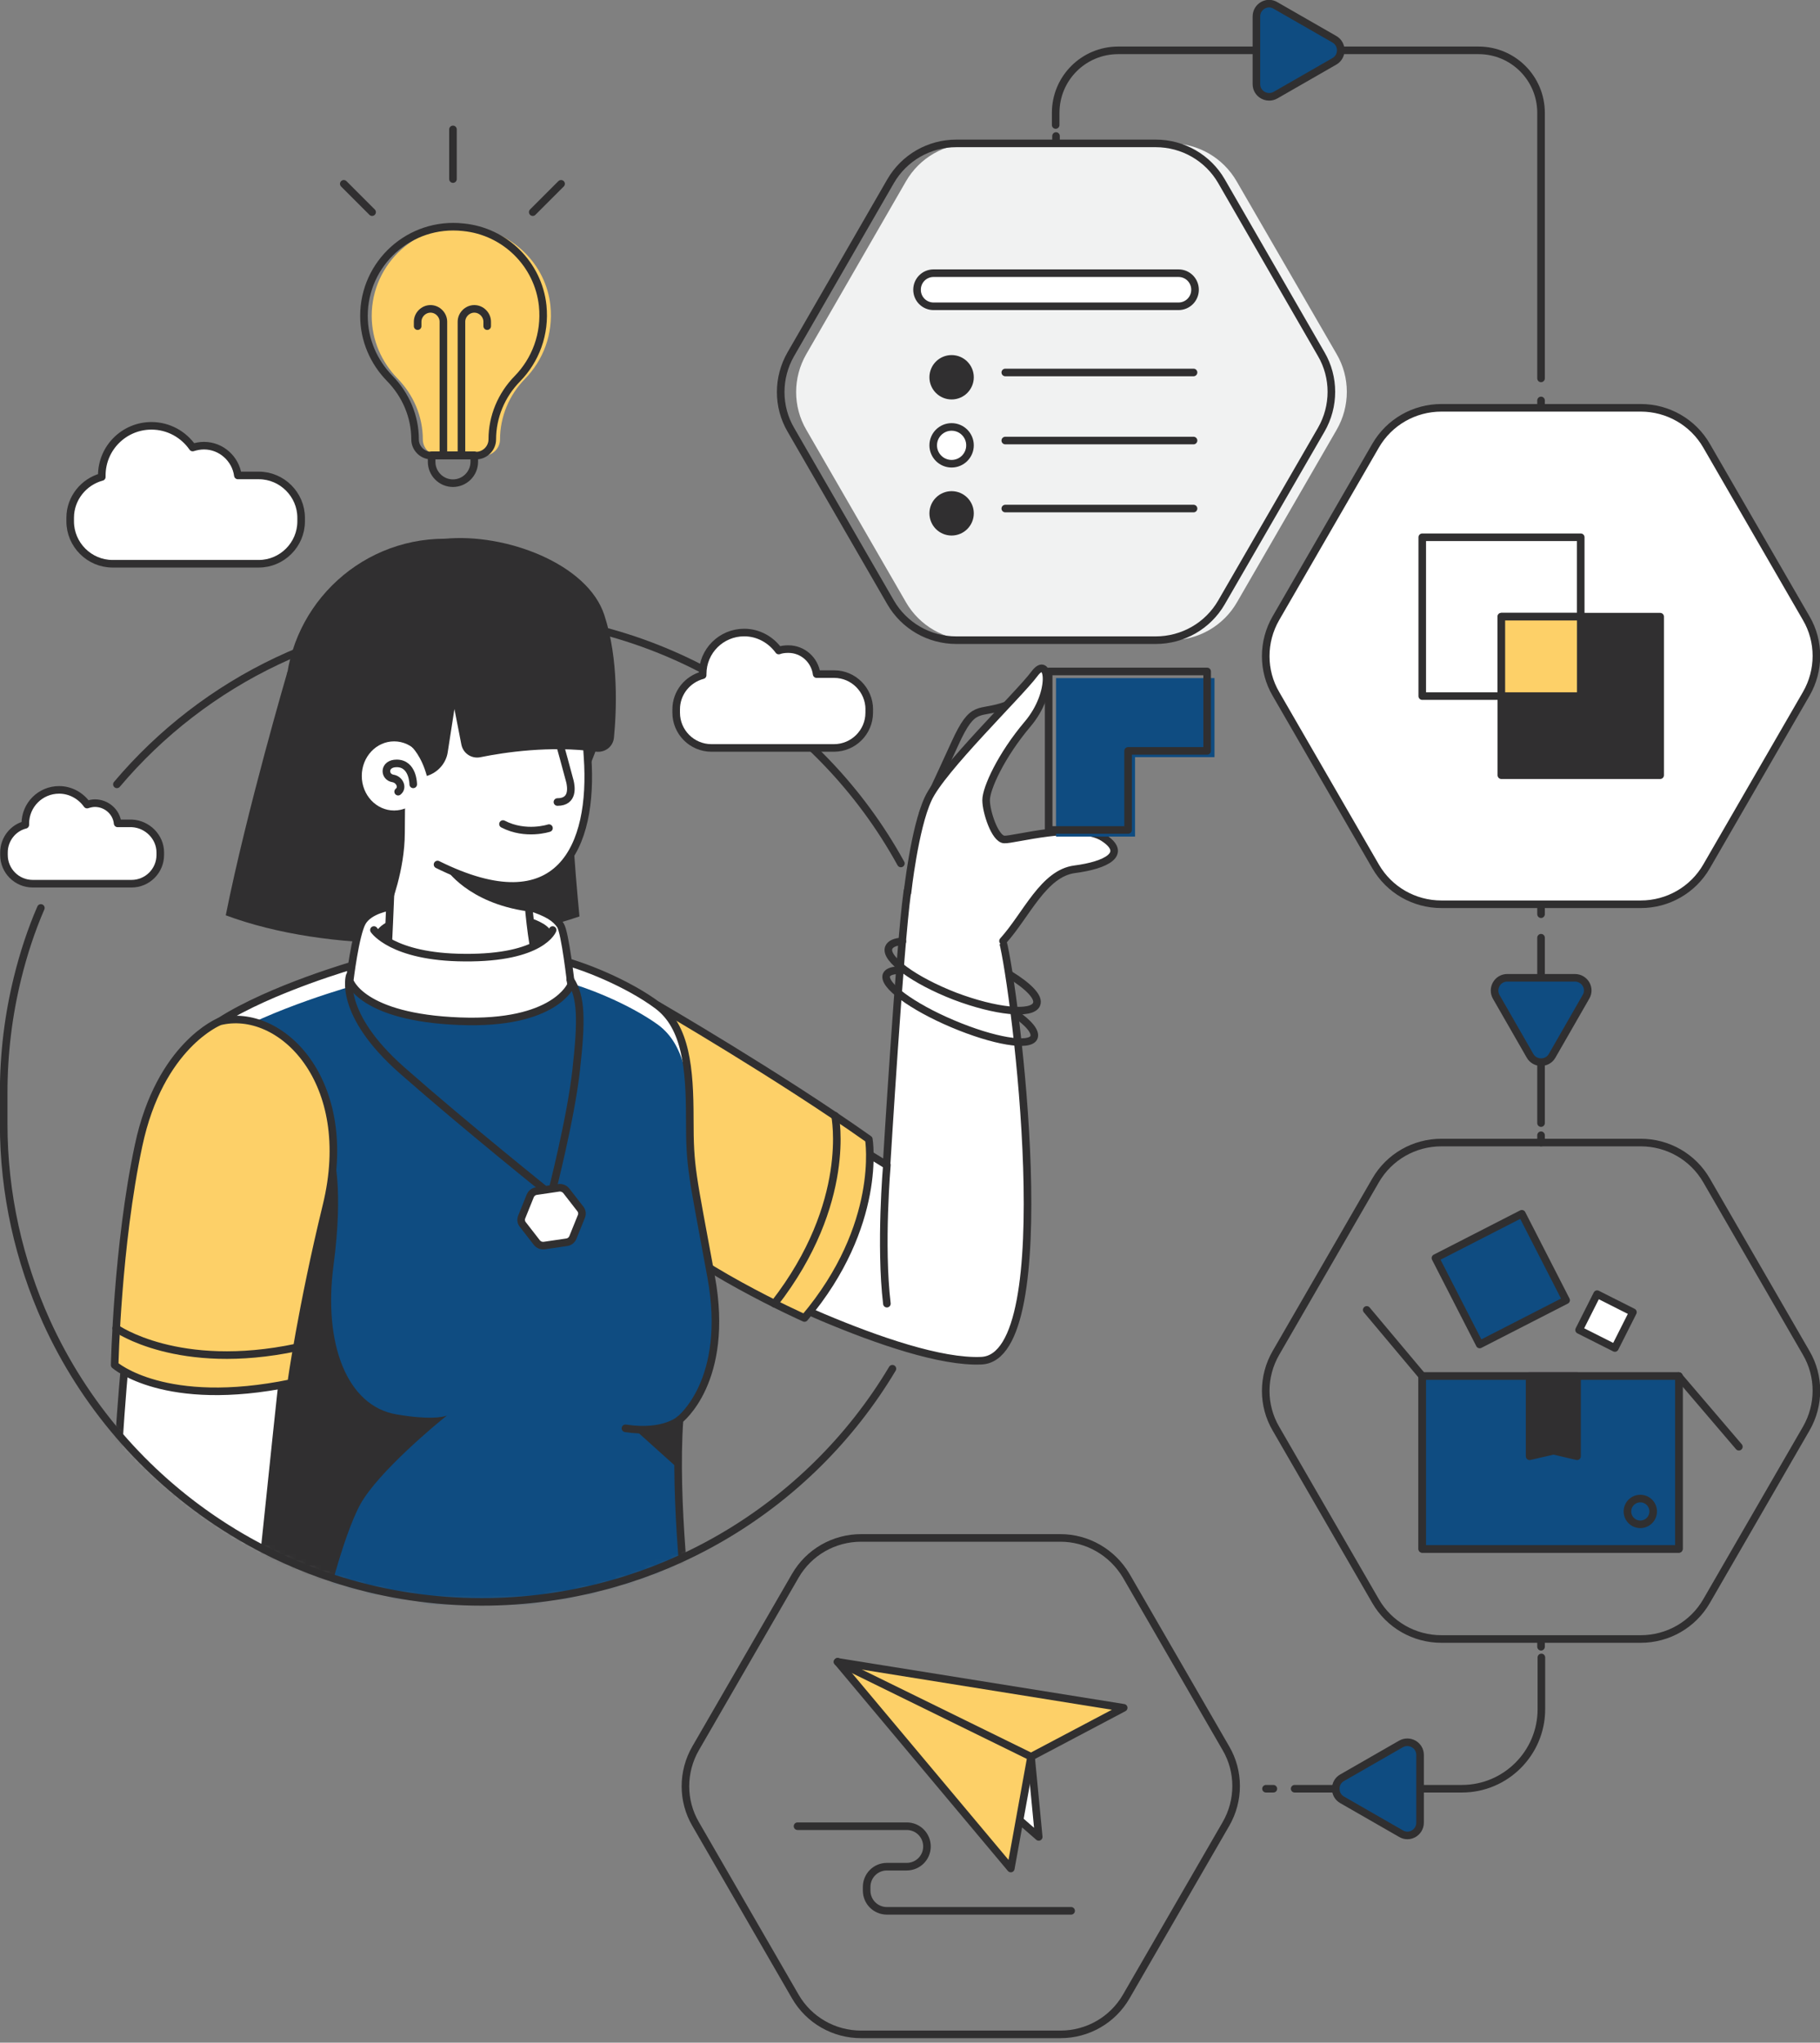 <svg width="360" height="404" viewBox="0 0 360 404" fill="none" xmlns="http://www.w3.org/2000/svg">
<rect x="0" y="0" width="360" height="404" fill="#808080" stroke="none"/>
<mask id="mask0_575_78305" style="mask-type:luminance" maskUnits="userSpaceOnUse" x="0" y="88" width="247" height="229">
<path d="M95.268 316.828C43.048 316.828 0.718 274.488 0.718 222.268V216.159C0.718 182.408 18.316 117.75 44.944 101.023C59.488 91.86 76.799 91.783 95.278 91.783L122.116 88.078C174.336 88.078 246.492 107.428 246.492 159.649L235.366 278.203C235.366 290.353 205.54 282.789 187.942 276.968C179.938 274.354 179.143 266.35 176.52 270.783C160.013 298.348 129.824 316.828 95.278 316.828H95.268Z" fill="white"/>
</mask>
<g mask="url(#mask0_575_78305)">
<path d="M114.619 181.25C113.747 172.154 112.292 155.139 112.876 140.959C113.68 120.517 56.874 132.811 56.874 132.811C56.874 132.811 48.802 160.3 44.656 181.029C64.581 188.45 94.119 188.306 114.628 181.25H114.619Z" fill="#302F30"/>
<path d="M88.001 169.683C105.436 169.683 119.569 155.55 119.569 138.115C119.569 120.681 105.436 106.548 88.001 106.548C70.567 106.548 56.433 120.681 56.433 138.115C56.433 155.55 70.567 169.683 88.001 169.683Z" fill="#302F30"/>
<path d="M170.775 227.582L175.361 230.416C175.361 230.416 177.975 187.282 179.43 176.663C180.886 166.045 195.87 176.74 198.34 186.123C200.811 195.583 210.05 268.456 194.118 269.117C178.186 269.844 143.496 251.518 143.496 251.518C143.496 251.518 150.984 219.951 170.775 227.591V227.582Z" fill="white"/>
<path d="M170.775 227.582L175.361 230.416C175.361 230.416 177.975 187.282 179.43 176.663C180.886 166.045 195.87 176.74 198.34 186.123C200.811 195.583 210.05 268.456 194.118 269.117C178.186 269.844 143.496 251.518 143.496 251.518C143.496 251.518 150.984 219.951 170.775 227.591V227.582Z" stroke="#302F30" stroke-width="1.5" stroke-linecap="round" stroke-linejoin="round"/>
<path d="M175.428 230.416C175.428 230.416 174.049 246.272 175.428 257.838" stroke="#302F30" stroke-width="1.5" stroke-linecap="round" stroke-linejoin="round"/>
<path d="M182.484 161.028C182.772 160.156 185.175 155.206 188.88 147.058C192.586 138.91 193.467 141.534 199.068 139.494" stroke="#302F30" stroke-width="1.5" stroke-linecap="round" stroke-linejoin="round"/>
<path d="M130.111 198.848C130.111 198.848 154.182 212.817 171.857 225.322C171.857 225.322 174.691 242.269 159.132 260.672C159.132 260.672 135.789 250.274 127.056 240.594C118.324 230.923 114.763 196.157 130.111 198.848Z" fill="#FDD068"/>
<path d="M130.111 198.848C130.111 198.848 154.182 212.817 171.857 225.322C171.857 225.322 174.691 242.269 159.132 260.672C159.132 260.672 135.789 250.274 127.056 240.594C118.324 230.923 114.763 196.157 130.111 198.848Z" stroke="#302F30" stroke-width="1.5" stroke-linecap="round" stroke-linejoin="round"/>
<path d="M70.546 190.7C70.546 190.7 53.599 195.497 43.421 202.046C33.31 208.595 49.099 230.559 46.696 246.118C44.369 261.687 45.461 274.555 56.366 281.755L45.748 319.719H136.085C136.085 319.719 133.251 296.807 134.41 280.808C134.41 280.808 144.444 273.167 140.662 252.514C136.88 231.862 136.44 231.134 136.44 221.243C136.44 211.352 135.712 203.061 130.044 198.838C124.375 194.616 115.423 190.834 109.238 189.455C103.053 188.076 75.994 188.948 70.546 190.69V190.7Z" fill="#0F4C81"/>
<path d="M141.6 262.204C141.524 259.877 141.313 257.407 140.729 254.64C136.947 234.638 136.507 233.987 136.507 224.384C136.507 214.78 135.779 206.785 130.111 202.639C124.433 198.57 115.49 194.855 109.305 193.543C103.12 192.232 75.995 193.103 70.537 194.779C70.537 194.779 53.59 199.432 43.412 205.761C41.372 207.073 40.357 208.959 40.07 211.218C39.706 207.149 40.434 203.942 43.412 201.979C53.523 195.43 70.537 190.633 70.537 190.633C75.995 188.89 103.196 188.019 109.305 189.321C115.49 190.7 124.433 194.482 130.111 198.704C135.789 202.927 136.507 211.218 136.507 221.109C136.507 231 137.014 231.727 140.729 252.38C141.38 256.162 141.6 259.36 141.6 262.204Z" fill="white"/>
<path d="M88.432 279.946C86.536 281.401 74.903 291.072 71.341 297.4C67.636 304.093 64.064 319.662 64.064 319.662H45.738L56.357 281.698C45.451 274.498 44.36 261.62 46.686 246.061C47.491 240.603 46.102 234.274 44.36 228.166L58.693 227.582L65.97 228.529C65.97 228.529 68.009 234.858 65.97 250.274C63.93 265.689 68.584 278.06 78.407 279.735C84.803 280.827 87.503 280.319 88.442 279.955L88.432 279.946Z" fill="#302F30"/>
<path d="M70.546 190.7C70.546 190.7 53.599 195.497 43.421 202.046C33.31 208.595 49.099 230.559 46.696 246.118C44.369 261.687 45.461 274.555 56.366 281.755L45.748 319.719H136.085C136.085 319.719 133.251 296.807 134.41 280.808C134.41 280.808 144.444 273.167 140.662 252.514C136.88 231.862 136.44 231.134 136.44 221.243C136.44 211.352 135.712 203.061 130.044 198.838C124.375 194.616 115.423 190.834 109.238 189.455C103.053 188.076 75.994 188.948 70.546 190.69V190.7Z" stroke="#302F30" stroke-width="1.5" stroke-linecap="round" stroke-linejoin="round"/>
<path d="M134.477 280.75C134.477 280.75 131.346 283.661 123.715 282.493" stroke="#302F30" stroke-width="1.5" stroke-linecap="round" stroke-linejoin="round"/>
<path d="M25.009 266.637C25.009 266.637 22.682 288.458 22.903 306.927C23.123 322.343 21.227 332.023 33.09 332.09C44.944 332.166 49.09 331.142 49.75 328.892C50.401 326.642 55.064 279.429 56.079 271.29C57.094 263.142 29.308 259.216 25.019 266.637H25.009Z" fill="white"/>
<path d="M25.009 266.637C25.009 266.637 22.682 288.458 22.903 306.927C23.123 322.343 21.227 332.023 33.09 332.09C44.944 332.166 49.09 331.142 49.75 328.892C50.401 326.642 55.064 279.429 56.079 271.29C57.094 263.142 29.308 259.216 25.019 266.637H25.009Z" stroke="#302F30" stroke-width="1.5" stroke-linecap="round" stroke-linejoin="round"/>
<path d="M43.412 202.046C43.412 202.046 31.625 206.699 27.412 226.557C23.19 246.338 22.682 269.978 22.682 269.978C22.682 269.978 32.573 278.711 57.592 273.54C57.592 273.54 59.698 258.489 64.572 238.478C70.613 213.823 55.476 198.982 43.402 202.036L43.412 202.046Z" fill="#FDD068"/>
<path d="M43.412 202.046C43.412 202.046 31.625 206.699 27.412 226.557C23.19 246.338 22.682 269.978 22.682 269.978C22.682 269.978 32.573 278.711 57.592 273.54C57.592 273.54 59.698 258.489 64.572 238.478C70.613 213.823 55.476 198.982 43.402 202.036L43.412 202.046Z" stroke="#302F30" stroke-width="1.5" stroke-linecap="round" stroke-linejoin="round"/>
<path d="M77.163 179.354C77.163 179.354 73.017 179.938 71.638 182.408C70.259 184.878 69.168 193.974 69.168 193.974C69.168 193.974 71.418 201.251 90.989 201.979C109.822 202.706 112.953 194.779 112.953 194.779C112.953 194.779 111.785 184.38 110.846 182.992C109.899 181.613 108.376 180.522 104.594 179.354" fill="white"/>
<path d="M77.163 179.354C77.163 179.354 73.017 179.938 71.638 182.408C70.259 184.878 69.168 193.974 69.168 193.974C69.168 193.974 71.418 201.251 90.989 201.979C109.822 202.706 112.953 194.779 112.953 194.779C112.953 194.779 111.785 184.38 110.846 182.992C109.899 181.613 108.376 180.522 104.594 179.354" stroke="#302F30" stroke-width="1.5" stroke-linecap="round" stroke-linejoin="round"/>
<path d="M22.979 262.711C22.979 262.711 35.273 271.443 58.693 266.493" stroke="#302F30" stroke-width="1.5" stroke-linecap="round" stroke-linejoin="round"/>
<path d="M165.173 220.669C165.173 220.669 168.735 237.836 153.176 257.838" stroke="#302F30" stroke-width="1.5" stroke-linecap="round" stroke-linejoin="round"/>
<path d="M104.077 170.631C104.077 170.631 104.297 185.252 107.131 193.974C109.965 202.706 78.331 197.536 76.435 193.974C76.435 193.974 78.331 158.624 77.603 151.788C76.952 144.952 102.986 157.025 104.077 170.622V170.631Z" fill="white"/>
<path d="M104.077 170.631C104.077 170.631 104.297 185.252 107.131 193.974C109.965 202.706 78.331 197.536 76.435 193.974C76.435 193.974 78.331 158.624 77.603 151.788C76.952 144.952 102.986 157.025 104.077 170.622V170.631Z" stroke="#302F30" stroke-width="1.5" stroke-linecap="round" stroke-linejoin="round"/>
<path d="M115.998 128.445C115.998 128.445 114.983 132.15 116.218 149.825C117.453 167.5 110.76 183.069 86.546 171.062C71.494 163.642 73.16 141.601 73.16 141.601C73.16 141.601 66.104 127.784 81.232 119.196C96.437 110.464 115.203 115.557 115.998 128.435V128.445Z" fill="white"/>
<path d="M73.16 141.534C73.16 141.534 66.104 127.717 81.232 119.129C96.36 110.473 115.126 115.567 115.998 128.368C115.998 128.368 114.983 132.074 116.218 149.749C117.453 167.424 110.76 182.992 86.546 170.985" stroke="#302F30" stroke-width="1.5" stroke-linecap="round" stroke-linejoin="round"/>
<path d="M82.831 114.839C64.648 120.948 61.517 142.482 66.975 161.095C67.339 162.407 69.225 164.293 77.162 179.354C77.162 179.354 80.073 172.23 80.073 164.666C80.073 151.865 80.877 149.538 80.877 149.538C81.165 151.865 82.917 133.903 106.844 126.702C112.005 125.17 112.953 132.016 112.953 132.016C113.757 129.91 113.901 104.451 82.84 114.849L82.831 114.839Z" fill="#302F30"/>
<path d="M77.957 160.3C81.49 160.3 84.353 157.239 84.353 153.464C84.353 149.688 81.49 146.627 77.957 146.627C74.425 146.627 71.561 149.688 71.561 153.464C71.561 157.239 74.425 160.3 77.957 160.3Z" fill="white"/>
<path d="M81.452 147.719C81.452 147.719 83.348 149.461 84.43 153.464C86.613 152.813 88.288 150.917 88.576 148.667L89.887 140.231L91.266 147.288C91.63 149.031 93.305 150.122 95.048 149.758C99.701 148.81 108.797 147.432 117.884 148.667C119.703 148.887 121.302 147.652 121.446 145.833C121.953 140.595 122.394 130.341 119.55 121.685C116.275 111.498 99.989 105.389 87.982 106.557C75.985 107.725 81.433 132.811 81.433 132.811" fill="#302F30"/>
<path d="M110.55 146.551C110.55 146.551 112.445 153.387 112.733 154.555C112.953 155.503 113.537 158.624 110.262 158.624" stroke="#302F30" stroke-width="1.5" stroke-linecap="round" stroke-linejoin="round"/>
<path d="M108.51 185.099C108.51 185.099 105.82 188.804 95.632 189.321C85.377 189.829 78.101 188.009 74.616 184.591L74.031 196.014C74.031 196.014 85.377 201.902 101.013 200.303C101.013 200.303 109.085 198.561 109.956 194.989C110.827 191.495 108.5 185.099 108.5 185.099H108.51Z" fill="white"/>
<path d="M73.965 183.94C73.965 183.94 77.526 189.321 91.86 189.398C107.275 189.541 109.314 183.94 109.314 183.94" stroke="#302F30" stroke-width="1.5" stroke-linecap="round" stroke-linejoin="round"/>
<path d="M125.534 282.713L134.189 290.497V280.97C134.189 280.97 131.422 283.297 125.534 282.713Z" fill="#302F30"/>
<path d="M179.861 175.428C179.861 175.428 180.876 163.862 183.567 158.04C186.18 152.219 201.605 137.311 204.583 133.309C207.561 129.24 208.509 137.014 203.271 143.2C198.034 149.385 195.056 155.924 195.056 158.251C195.056 160.578 196.799 165.892 198.618 166.035C200.437 166.179 213.306 162.474 218.256 165.671C223.206 168.869 218.763 171.129 212.578 171.924C206.393 172.728 203.051 180.943 198.398 186.104C193.744 191.265 182.686 192.356 179.852 175.409L179.861 175.428Z" fill="white"/>
<path d="M179.497 176.587C179.497 176.587 180.876 163.862 183.566 158.04C186.18 152.219 201.605 137.311 204.583 133.309C207.561 129.24 208.508 137.014 203.271 143.2C198.034 149.385 195.056 155.924 195.056 158.251C195.056 160.578 196.799 165.892 198.618 166.035C200.437 166.179 213.305 162.474 218.256 165.671C223.206 168.869 218.763 171.129 212.578 171.924C206.392 172.728 203.051 180.943 198.398 186.104" stroke="#302F30" stroke-width="1.5" stroke-linecap="round" stroke-linejoin="round"/>
<path d="M199.796 192.806C203.434 195.056 205.617 197.239 205.033 198.628C204.162 200.811 196.961 200.083 188.89 197.029C180.818 193.898 174.92 189.608 175.801 187.425C176.089 186.698 177.036 186.257 178.492 186.19" stroke="#302F30" stroke-width="1.5" stroke-linecap="round" stroke-linejoin="round"/>
<path d="M200.734 200.447C203.501 202.343 204.956 204.085 204.516 205.177C203.712 207.14 196.511 205.904 188.44 202.486C180.368 199.068 174.547 194.779 175.351 192.816C175.639 192.165 176.663 191.868 178.185 191.868" stroke="#302F30" stroke-width="1.5" stroke-linecap="round" stroke-linejoin="round"/>
<path d="M108.587 163.785C108.587 163.785 104 165.317 99.491 162.981L108.587 163.785Z" fill="white"/>
<path d="M108.587 163.785C108.587 163.785 104 165.317 99.491 162.981" stroke="#302F30" stroke-width="1.5" stroke-linecap="round" stroke-linejoin="round"/>
<path d="M81.739 155.13C81.739 155.13 81.739 150.984 78.465 150.984C75.851 150.984 75.918 153.674 77.737 153.962C79.049 154.182 79.776 155.781 78.752 156.575" fill="white"/>
<path d="M81.739 155.13C81.739 155.13 81.739 150.984 78.465 150.984C75.851 150.984 75.918 153.674 77.737 153.962C79.049 154.182 79.776 155.781 78.752 156.575" stroke="#302F30" stroke-width="1.5" stroke-linecap="round" stroke-linejoin="round"/>
</g>
<mask id="mask1_575_78305" style="mask-type:luminance" maskUnits="userSpaceOnUse" x="0" y="88" width="247" height="229">
<path d="M95.268 316.828C43.048 316.828 0.718 274.488 0.718 222.268V216.159C0.718 182.408 18.316 117.75 44.944 101.023C59.488 91.86 76.799 91.783 95.278 91.783L122.116 88.078C174.336 88.078 246.492 107.428 246.492 159.649L235.366 278.203C235.366 290.353 205.54 282.789 187.942 276.968C179.938 274.354 179.143 266.35 176.52 270.783C160.013 298.348 129.824 316.828 95.278 316.828H95.268Z" fill="white"/>
</mask>
<g mask="url(#mask1_575_78305)">
<path d="M88.221 171.866C88.221 171.866 92.511 178.559 104.297 180.235L104.154 175.074C104.23 174.997 96.006 176.386 88.221 171.876V171.866Z" fill="#302F30"/>
</g>
<mask id="mask2_575_78305" style="mask-type:luminance" maskUnits="userSpaceOnUse" x="0" y="88" width="247" height="229">
<path d="M95.268 316.828C43.048 316.828 0.718 274.488 0.718 222.268V216.159C0.718 182.408 18.316 117.75 44.944 101.023C59.488 91.86 76.799 91.783 95.278 91.783L122.116 88.078C174.336 88.078 246.492 107.428 246.492 159.649L235.366 278.203C235.366 290.353 205.54 282.789 187.942 276.968C179.938 274.354 179.143 266.35 176.52 270.783C160.013 298.348 129.824 316.828 95.278 316.828H95.268Z" fill="white"/>
</mask>
<g mask="url(#mask2_575_78305)">
<path d="M74.328 184.371C74.328 184.371 75.133 182.839 77.239 182.121L76.799 186.41C76.799 186.41 74.328 185.032 74.328 184.371Z" fill="#302F30"/>
</g>
<mask id="mask3_575_78305" style="mask-type:luminance" maskUnits="userSpaceOnUse" x="0" y="88" width="247" height="229">
<path d="M95.268 316.828C43.048 316.828 0.718 274.488 0.718 222.268V216.159C0.718 182.408 18.316 117.75 44.944 101.023C59.488 91.86 76.799 91.783 95.278 91.783L122.116 88.078C174.336 88.078 246.492 107.428 246.492 159.649L235.366 278.203C235.366 290.353 205.54 282.789 187.942 276.968C179.938 274.354 179.143 266.35 176.52 270.783C160.013 298.348 129.824 316.828 95.278 316.828H95.268Z" fill="white"/>
</mask>
<g mask="url(#mask3_575_78305)">
<path d="M105.015 181.613C105.015 181.613 108.434 182.628 109.018 184.304C109.018 184.304 106.911 186.851 105.599 186.851L105.015 181.613Z" fill="#302F30"/>
</g>
<mask id="mask4_575_78305" style="mask-type:luminance" maskUnits="userSpaceOnUse" x="0" y="88" width="247" height="229">
<path d="M95.268 316.828C43.048 316.828 0.718 274.488 0.718 222.268V216.159C0.718 182.408 18.316 117.75 44.944 101.023C59.488 91.86 76.799 91.783 95.278 91.783L122.116 88.078C174.336 88.078 246.492 107.428 246.492 159.649L235.366 278.203C235.366 290.353 205.54 282.789 187.942 276.968C179.938 274.354 179.143 266.35 176.52 270.783C160.013 298.348 129.824 316.828 95.278 316.828H95.268Z" fill="white"/>
</mask>
<g mask="url(#mask4_575_78305)">
<path d="M69.158 193.026C69.158 193.026 66.831 200.514 79.556 211.716C92.281 222.919 109.018 236.304 109.018 236.304C109.018 236.304 112.876 221.463 113.968 211.649C115.059 201.826 115.059 197.172 112.8 193.754" stroke="#302F30" stroke-width="1.5" stroke-linecap="round" stroke-linejoin="round"/>
</g>
<mask id="mask5_575_78305" style="mask-type:luminance" maskUnits="userSpaceOnUse" x="0" y="88" width="247" height="229">
<path d="M95.268 316.828C43.048 316.828 0.718 274.488 0.718 222.268V216.159C0.718 182.408 18.316 117.75 44.944 101.023C59.488 91.86 76.799 91.783 95.278 91.783L122.116 88.078C174.336 88.078 246.492 107.428 246.492 159.649L235.366 278.203C235.366 290.353 205.54 282.789 187.942 276.968C179.938 274.354 179.143 266.35 176.52 270.783C160.013 298.348 129.824 316.828 95.278 316.828H95.268Z" fill="white"/>
</mask>
<g mask="url(#mask5_575_78305)">
<path d="M110.55 234.925L106.117 235.577C105.532 235.653 105.102 236.017 104.881 236.524L103.206 240.67C102.986 241.178 103.062 241.762 103.426 242.202L106.193 245.764C106.557 246.204 107.064 246.415 107.648 246.348L112.082 245.697C112.666 245.62 113.096 245.257 113.317 244.749L114.992 240.603C115.212 240.096 115.136 239.512 114.772 239.071L112.005 235.509C111.641 235.069 111.057 234.858 110.55 234.925Z" fill="white"/>
<path d="M110.55 234.925L106.117 235.577C105.532 235.653 105.102 236.017 104.881 236.524L103.206 240.67C102.986 241.178 103.062 241.762 103.426 242.202L106.193 245.764C106.557 246.204 107.064 246.415 107.648 246.348L112.082 245.697C112.666 245.62 113.096 245.257 113.317 244.749L114.992 240.603C115.212 240.096 115.136 239.512 114.772 239.071L112.005 235.509C111.641 235.069 111.057 234.858 110.55 234.925Z" stroke="#302F30" stroke-width="1.5" stroke-linecap="round" stroke-linejoin="round"/>
</g>
<path d="M23.123 155.13C40.434 134.621 66.401 121.676 95.278 121.676C130.992 121.676 162.119 141.534 178.195 170.775" stroke="#302F30" stroke-width="1.5" stroke-linecap="round" stroke-linejoin="round"/>
<path d="M176.519 270.706C160.013 298.348 129.824 316.818 95.278 316.818C57.017 316.818 23.994 294.049 9.163 261.323C3.782 249.393 0.728 236.161 0.728 222.268V216.159C0.728 208.308 1.675 200.667 3.495 193.323C4.663 188.593 6.185 183.94 8.081 179.574" stroke="#302F30" stroke-width="1.5" stroke-linecap="round" stroke-linejoin="round"/>
<path d="M240.23 134.113V149.749H224.518V165.461H208.882V134.113H240.23Z" fill="#0F4C81"/>
<path d="M238.774 132.801V148.514H223.139V164.149H207.427V132.801H238.774Z" stroke="#302F30" stroke-width="1.5" stroke-linecap="round" stroke-linejoin="round"/>
<path d="M59.564 102.402V103.129C59.564 107.716 55.782 111.498 51.196 111.498H22.252C17.665 111.498 13.883 107.716 13.883 103.129V102.402C13.883 98.543 16.574 95.278 20.136 94.33V94.043C20.136 88.585 24.569 84.219 29.959 84.219C33.301 84.219 36.288 85.895 38.107 88.509C38.835 88.288 39.563 88.145 40.357 88.145C43.776 88.145 46.61 90.759 47.05 94.033H51.196C55.782 94.033 59.564 97.815 59.564 102.402Z" fill="white" stroke="#302F30" stroke-width="1.5" stroke-linecap="round" stroke-linejoin="round"/>
<path d="M31.702 168.592V169.099C31.702 172.23 29.155 174.777 26.024 174.777H6.463C3.332 174.777 0.785 172.23 0.785 169.099V168.592C0.785 165.978 2.604 163.718 5.008 163.134V162.914C5.008 159.208 7.985 156.221 11.7 156.221C13.95 156.221 15.99 157.389 17.225 159.132C17.665 158.988 18.24 158.845 18.757 158.845C21.084 158.845 23.046 160.587 23.267 162.847H26.101C29.155 162.991 31.702 165.537 31.702 168.592Z" fill="white" stroke="#302F30" stroke-width="1.5" stroke-linecap="round" stroke-linejoin="round"/>
<path d="M171.933 140.298V140.95C171.933 144.808 168.802 147.929 164.953 147.929H140.729C136.871 147.929 133.749 144.799 133.749 140.95V140.298C133.749 137.024 135.999 134.333 138.987 133.539V133.318C138.987 128.732 142.692 125.103 147.202 125.103C150.036 125.103 152.516 126.559 154.038 128.665C154.622 128.445 155.273 128.378 155.934 128.378C158.845 128.378 161.171 130.561 161.535 133.328H165.03C168.812 133.328 171.943 136.459 171.943 140.308L171.933 140.298Z" fill="white" stroke="#302F30" stroke-width="1.5" stroke-linecap="round" stroke-linejoin="round"/>
<path d="M304.821 80.657V79.202" stroke="#302F30" stroke-width="1.5" stroke-linecap="round" stroke-linejoin="round"/>
<path d="M304.821 74.836V22.319C304.821 15.482 299.296 9.958 292.46 9.958H221.176C214.34 9.958 208.815 15.482 208.815 22.319V24.722" stroke="#302F30" stroke-width="1.5" stroke-linecap="round" stroke-linejoin="round"/>
<path d="M208.882 26.905V28.36" stroke="#302F30" stroke-width="1.5" stroke-linecap="round" stroke-linejoin="round"/>
<path d="M250.417 353.776H251.873" stroke="#302F30" stroke-width="1.5" stroke-linecap="round" stroke-linejoin="round"/>
<path d="M256.085 353.776H289.176C297.831 353.776 304.888 346.72 304.888 338.064V327.81" stroke="#302F30" stroke-width="1.5" stroke-linecap="round" stroke-linejoin="round"/>
<path d="M304.821 325.694V324.238" stroke="#302F30" stroke-width="1.5" stroke-linecap="round" stroke-linejoin="round"/>
<path d="M304.821 179.354V180.809" stroke="#302F30" stroke-width="1.5" stroke-linecap="round" stroke-linejoin="round"/>
<path d="M304.821 185.462V222.124" stroke="#302F30" stroke-width="1.5" stroke-linecap="round" stroke-linejoin="round"/>
<path d="M304.821 224.527V225.973" stroke="#302F30" stroke-width="1.5" stroke-linecap="round" stroke-linejoin="round"/>
<path d="M231.651 28.36H192.232C186.851 28.36 181.901 31.194 179.21 35.848L159.496 70.029C156.805 74.683 156.805 80.428 159.496 85.014L179.21 119.129C181.901 123.782 186.851 126.616 192.232 126.616H231.651C237.032 126.616 241.982 123.782 244.672 119.129L264.387 85.014C267.077 80.361 267.077 74.616 264.387 70.029L244.605 35.848C241.915 31.194 236.965 28.36 231.66 28.36H231.651Z" fill="#F1F2F2"/>
<path d="M228.596 28.36H189.177C183.796 28.36 178.846 31.194 176.156 35.848L156.441 70.029C153.751 74.683 153.751 80.428 156.441 85.014L176.156 119.129C178.846 123.782 183.796 126.616 189.177 126.616H228.596C233.977 126.616 238.927 123.782 241.618 119.129L261.332 85.014C264.023 80.361 264.023 74.616 261.332 70.029L241.618 35.848C238.927 31.194 233.977 28.36 228.596 28.36Z" stroke="#302F30" stroke-width="1.5" stroke-linecap="round" stroke-linejoin="round"/>
<path d="M198.848 73.668H236.084" stroke="#302F30" stroke-width="1.5" stroke-linecap="round" stroke-linejoin="round"/>
<path d="M188.229 78.254C190.239 78.254 191.868 76.625 191.868 74.616C191.868 72.606 190.239 70.977 188.229 70.977C186.22 70.977 184.591 72.606 184.591 74.616C184.591 76.625 186.22 78.254 188.229 78.254Z" fill="#302F30" stroke="#302F30" stroke-width="1.5" stroke-linecap="round" stroke-linejoin="round"/>
<path d="M198.848 87.13H236.084" stroke="#302F30" stroke-width="1.5" stroke-linecap="round" stroke-linejoin="round"/>
<path d="M188.229 91.716C190.239 91.716 191.868 90.087 191.868 88.078C191.868 86.068 190.239 84.439 188.229 84.439C186.22 84.439 184.591 86.068 184.591 88.078C184.591 90.087 186.22 91.716 188.229 91.716Z" fill="white" stroke="#302F30" stroke-width="1.5" stroke-linecap="round" stroke-linejoin="round"/>
<path d="M198.848 100.582H236.084" stroke="#302F30" stroke-width="1.5" stroke-linecap="round" stroke-linejoin="round"/>
<path d="M188.229 105.169C190.239 105.169 191.868 103.54 191.868 101.53C191.868 99.521 190.239 97.892 188.229 97.892C186.22 97.892 184.591 99.521 184.591 101.53C184.591 103.54 186.22 105.169 188.229 105.169Z" fill="#302F30" stroke="#302F30" stroke-width="1.5" stroke-linecap="round" stroke-linejoin="round"/>
<path d="M233.106 60.579H184.667C182.848 60.579 181.393 59.124 181.393 57.305C181.393 55.486 182.848 54.03 184.667 54.03H233.106C234.925 54.03 236.38 55.486 236.38 57.305C236.38 59.124 234.925 60.579 233.106 60.579Z" fill="white" stroke="#302F30" stroke-width="1.5" stroke-linecap="round" stroke-linejoin="round"/>
<path d="M324.535 80.657H285.116C279.735 80.657 274.785 83.492 272.094 88.145L252.38 122.26C249.689 126.913 249.689 132.658 252.38 137.244L272.094 171.359C274.785 176.012 279.735 178.846 285.116 178.846H324.535C329.916 178.846 334.866 176.012 337.557 171.359L357.271 137.244C359.962 132.591 359.962 126.846 357.271 122.26L337.557 88.145C334.866 83.492 329.916 80.657 324.535 80.657Z" fill="white" stroke="#302F30" stroke-width="1.5" stroke-linecap="round" stroke-linejoin="round"/>
<path d="M312.672 106.26V121.963H296.97V137.675H281.324V106.26H312.672Z" stroke="#302F30" stroke-width="1.5" stroke-linecap="round" stroke-linejoin="round"/>
<path d="M328.384 121.963V153.32H296.969V137.675H312.672V121.963H328.384Z" fill="#302F30" stroke="#302F30" stroke-width="1.5" stroke-linecap="round" stroke-linejoin="round"/>
<path d="M312.682 121.963H296.969V137.675H312.682V121.963Z" fill="#FDD068" stroke="#302F30" stroke-width="1.5" stroke-linecap="round" stroke-linejoin="round"/>
<path d="M248.521 9.958V3.265C248.521 1.302 250.628 0.067 252.303 1.082L258.125 4.424L263.946 7.765C265.622 8.713 265.622 11.183 263.946 12.131L258.125 15.473L252.303 18.814C250.628 19.762 248.521 18.594 248.521 16.631V9.939V9.958Z" fill="#0F4C81" stroke="#302F30" stroke-width="1.5" stroke-linecap="round" stroke-linejoin="round"/>
<path d="M304.821 193.39H311.513C313.476 193.39 314.711 195.497 313.696 197.172L310.355 202.994L307.013 208.815C306.065 210.491 303.595 210.491 302.647 208.815L299.306 202.994L295.964 197.172C295.016 195.497 296.184 193.39 298.147 193.39H304.84H304.821Z" fill="#0F4C81" stroke="#302F30" stroke-width="1.5" stroke-linecap="round" stroke-linejoin="round"/>
<path d="M280.893 353.776V360.469C280.893 362.432 278.787 363.667 277.111 362.652L271.29 359.311L265.469 355.969C263.793 355.021 263.793 352.551 265.469 351.603L271.29 348.261L277.111 344.92C278.787 343.972 280.893 345.14 280.893 347.103V353.796V353.776Z" fill="#0F4C81" stroke="#302F30" stroke-width="1.5" stroke-linecap="round" stroke-linejoin="round"/>
<path d="M324.535 225.973H285.116C279.735 225.973 274.785 228.807 272.094 233.46L252.38 267.575C249.689 272.229 249.689 277.973 252.38 282.56L272.094 316.674C274.785 321.328 279.735 324.162 285.116 324.162H324.535C329.916 324.162 334.866 321.328 337.557 316.674L357.271 282.56C359.962 277.906 359.962 272.161 357.271 267.575L337.557 233.46C334.866 228.807 329.916 225.973 324.535 225.973Z" stroke="#302F30" stroke-width="1.5" stroke-linecap="round" stroke-linejoin="round"/>
<path d="M332.089 272.161H281.324V306.343H332.089V272.161Z" stroke="#302F30" stroke-width="1.5" stroke-linecap="round" stroke-linejoin="round"/>
<path d="M332.089 272.161H281.324V306.343H332.089V272.161Z" fill="#0F4C81" stroke="#302F30" stroke-width="1.5" stroke-linecap="round" stroke-linejoin="round"/>
<path d="M281.324 272.161L270.342 259.073" stroke="#302F30" stroke-width="1.5" stroke-linecap="round" stroke-linejoin="round"/>
<path d="M332.022 272.161L343.953 286.131" stroke="#302F30" stroke-width="1.5" stroke-linecap="round" stroke-linejoin="round"/>
<path d="M301.026 240.061L283.931 248.817L292.687 265.912L309.782 257.156L301.026 240.061Z" fill="#0F4C81" stroke="#302F30" stroke-width="1.5" stroke-linecap="round" stroke-linejoin="round"/>
<path d="M315.917 255.959L312.348 263.038L319.427 266.608L322.996 259.529L315.917 255.959Z" fill="white" stroke="#302F30" stroke-width="1.5" stroke-linecap="round" stroke-linejoin="round"/>
<path d="M311.944 288.017L307.291 286.926L302.561 288.017V272.161H311.944V288.017Z" fill="#302F30" stroke="#302F30" stroke-width="1.5" stroke-linecap="round" stroke-linejoin="round"/>
<path d="M324.458 301.479C325.865 301.479 327.005 300.339 327.005 298.932C327.005 297.526 325.865 296.385 324.458 296.385C323.052 296.385 321.911 297.526 321.911 298.932C321.911 300.339 323.052 301.479 324.458 301.479Z" stroke="#302F30" stroke-width="1.5" stroke-linecap="round" stroke-linejoin="round"/>
<path d="M209.753 304.17H170.334C164.953 304.17 160.003 307.004 157.313 311.657L137.598 345.772C134.908 350.425 134.908 356.17 137.598 360.756L157.313 394.871C160.003 399.524 164.953 402.359 170.334 402.359H209.753C215.134 402.359 220.084 399.524 222.775 394.871L242.489 360.756C245.18 356.103 245.18 350.358 242.489 345.772L222.775 311.657C220.008 307.004 215.067 304.17 209.753 304.17Z" stroke="#302F30" stroke-width="1.5" stroke-linecap="round" stroke-linejoin="round"/>
<path d="M165.681 328.681L203.942 347.448L205.464 363.303L165.681 328.681Z" fill="white" stroke="#302F30" stroke-width="1.5" stroke-linecap="round" stroke-linejoin="round"/>
<path d="M222.268 337.767L165.681 328.681L199.939 369.556L203.942 347.448L222.268 337.767Z" fill="#FDD068" stroke="#302F30" stroke-width="1.5" stroke-linecap="round" stroke-linejoin="round"/>
<path d="M203.942 347.448L165.681 328.681" stroke="#302F30" stroke-width="1.5" stroke-linecap="round" stroke-linejoin="round"/>
<path d="M157.753 361.187H179.354C181.604 361.187 183.356 363.006 183.356 365.189C183.356 367.44 181.537 369.192 179.354 369.192H175.428C173.178 369.192 171.426 371.011 171.426 373.194V373.922C171.426 376.172 173.245 377.924 175.428 377.924H211.869" stroke="#302F30" stroke-width="1.5" stroke-linecap="round" stroke-linejoin="round"/>
<path d="M108.874 60.436C109.458 66.113 107.419 71.274 103.857 74.913C100.726 78.111 98.907 82.4 98.907 86.91C98.907 88.652 97.451 90.108 95.709 90.108H86.833C85.09 90.108 83.635 88.652 83.635 86.91C83.635 82.4 81.816 78.111 78.618 74.836C75.487 71.638 73.524 67.272 73.524 62.475C73.524 52.077 82.544 43.785 93.162 44.944C101.377 45.748 108.003 52.288 108.874 60.436Z" fill="#FDD068"/>
<path d="M107.342 60.436C107.926 66.113 105.887 71.274 102.325 74.913C99.194 78.111 97.375 82.4 97.375 86.91C97.375 88.652 95.919 90.108 94.177 90.108H85.301C83.558 90.108 82.103 88.652 82.103 86.91C82.103 82.4 80.284 78.111 77.086 74.836C73.955 71.638 71.992 67.272 71.992 62.475C71.992 52.077 81.012 43.785 91.63 44.944C99.922 45.748 106.471 52.288 107.342 60.436Z" stroke="#302F30" stroke-width="1.5" stroke-linecap="round" stroke-linejoin="round"/>
<path d="M89.6 95.565C87.273 95.565 85.378 93.669 85.378 91.343V90.031H93.813V91.343C93.813 93.669 91.917 95.565 89.591 95.565H89.6Z" stroke="#302F30" stroke-width="1.5" stroke-linecap="round" stroke-linejoin="round"/>
<path d="M87.704 90.041V63.634C87.704 62.255 86.536 61.087 85.157 61.087C83.779 61.087 82.611 62.255 82.611 63.634V64.505" stroke="#302F30" stroke-width="1.5" stroke-linecap="round" stroke-linejoin="round"/>
<path d="M91.276 90.041V63.634C91.276 62.255 92.444 61.087 93.823 61.087C95.201 61.087 96.369 62.255 96.369 63.634V64.505" stroke="#302F30" stroke-width="1.5" stroke-linecap="round" stroke-linejoin="round"/>
<path d="M89.6 35.417V25.593" stroke="#302F30" stroke-width="1.5" stroke-linecap="round" stroke-linejoin="round"/>
<path d="M105.379 41.956L110.98 36.355" stroke="#302F30" stroke-width="1.5" stroke-linecap="round" stroke-linejoin="round"/>
<path d="M73.601 41.956L67.999 36.355" stroke="#302F30" stroke-width="1.5" stroke-linecap="round" stroke-linejoin="round"/>
</svg>

